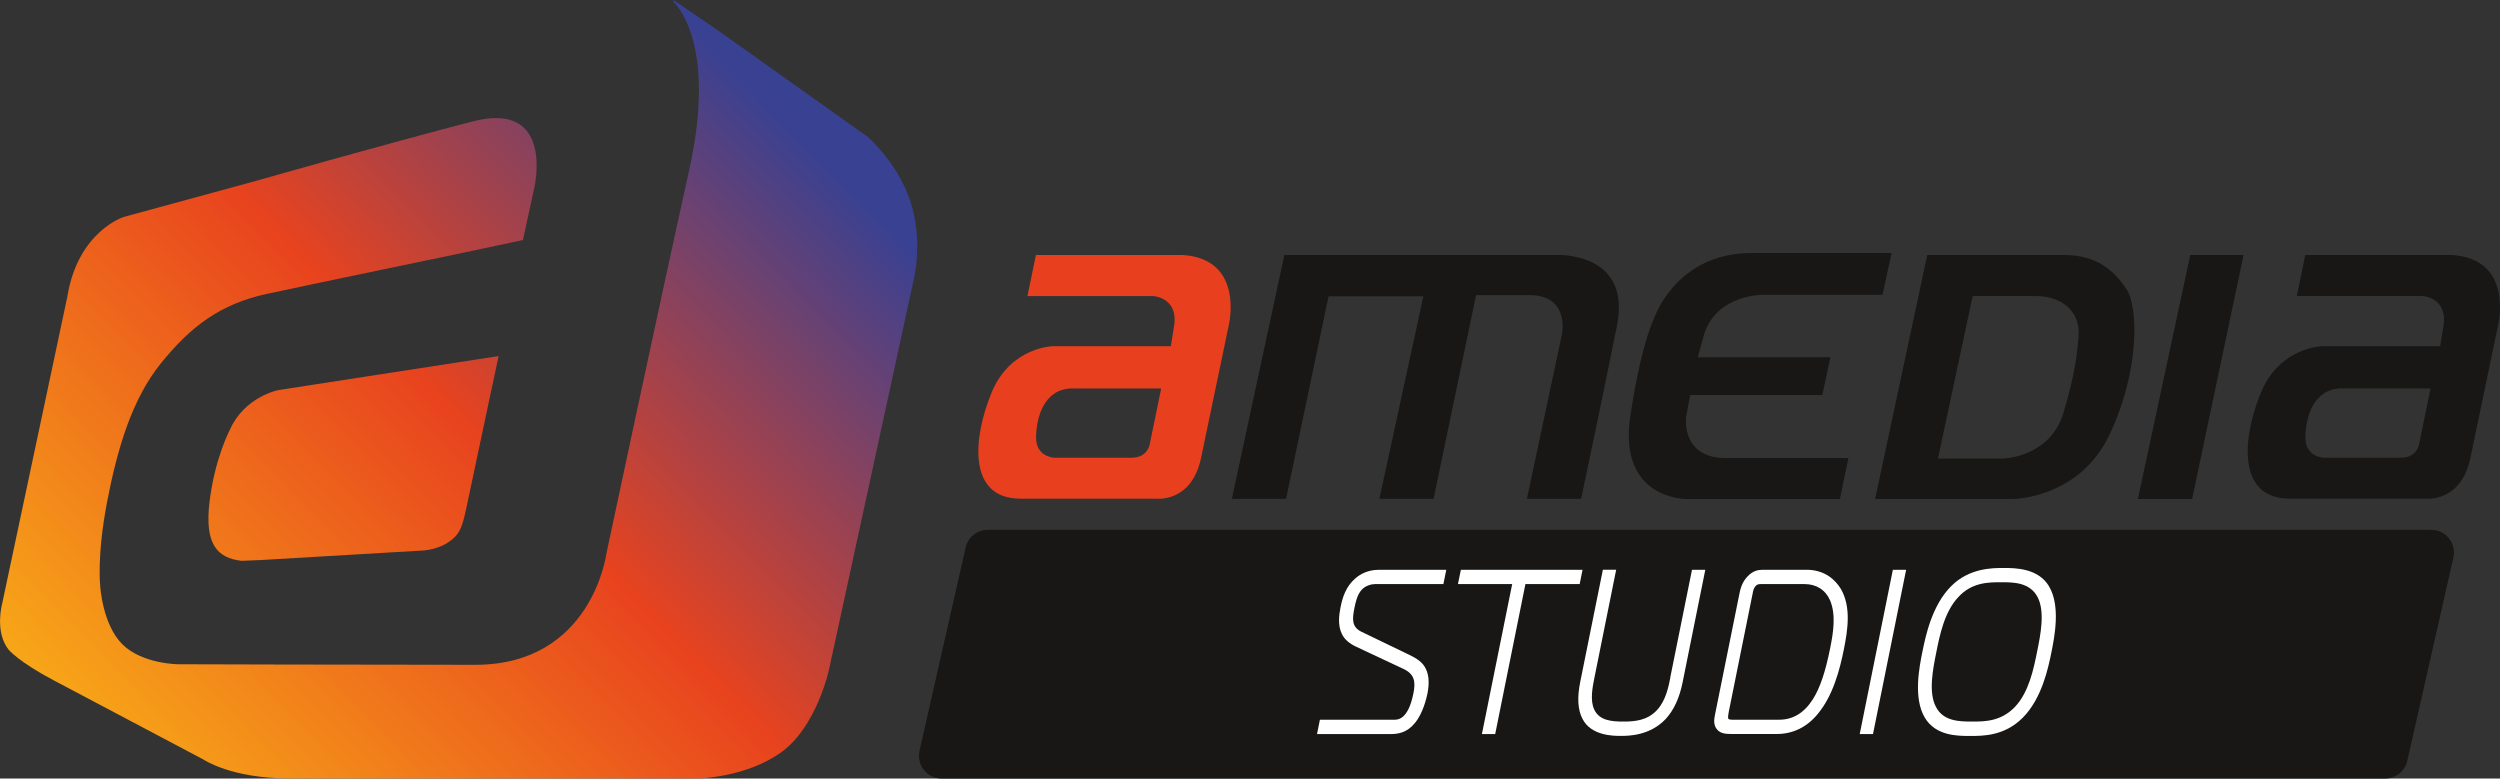 <?xml version="1.0" encoding="UTF-8"?> <svg xmlns="http://www.w3.org/2000/svg" xmlns:xlink="http://www.w3.org/1999/xlink" id="_Слой_2" data-name="Слой 2" viewBox="0 0 366.39 114.1"><rect x="0" y="0" width="366.39" height="114.1" fill="#333333" stroke="none"/><defs><style> .cls-1 { fill: url(#linear-gradient); } .cls-1, .cls-2, .cls-3, .cls-4 { stroke-width: 0px; } .cls-2 { fill: #181716; } .cls-3 { fill: #fff; } .cls-4 { fill: #e8401e; } </style><linearGradient id="linear-gradient" x1="20.93" y1="114.58" x2="117.94" y2="20.38" gradientUnits="userSpaceOnUse"><stop offset="0" stop-color="#f7a518"></stop><stop offset=".52" stop-color="#e8431e"></stop><stop offset="1" stop-color="#394192"></stop></linearGradient></defs><g id="Layer_1" data-name="Layer 1"><g><g><path class="cls-4" d="M173.3,37.37c9.17.57,6.78,10.31,6.78,10.31l-4.09,19.58c-1.45,6.49-6.6,5.82-6.6,5.82h-19.86c-7.73,0-6.97-8.88-4.2-15.56,2.77-6.68,8.98-6.78,8.98-6.78h17.28l.48-2.96c.67-4.2-3.06-4.39-3.06-4.39h-18.43l1.24-6.02h21.48ZM157.22,56.92c-4.22,0-5.33,4.22-5.38,7.14-.05,2.92,2.66,3.02,2.66,3.02h11.36c2.41,0,2.66-2.06,2.66-2.06l1.66-8.09h-12.97Z"></path><path class="cls-2" d="M359.33,37.37c9.17.57,6.78,10.31,6.78,10.31l-4.09,19.58c-1.45,6.49-6.6,5.82-6.6,5.82h-19.86c-7.73,0-6.97-8.88-4.2-15.56,2.77-6.68,8.98-6.78,8.98-6.78h17.28l.48-2.96c.67-4.2-3.06-4.39-3.06-4.39h-18.43l1.24-6.02h21.48ZM343.25,56.92c-4.22,0-5.33,4.22-5.38,7.14s2.66,3.02,2.66,3.02h11.36c2.41,0,2.66-2.06,2.66-2.06l1.66-8.09h-12.97Z"></path><path class="cls-2" d="M180.54,73.1l7.69-35.73h39.82s11.12-.6,8.92,10.4c-2.2,10.99-5.25,25.33-5.25,25.33h-7.94l5.13-24.11s1.22-5.74-4.76-5.74h-7.82l-6.23,29.85h-7.94l6.44-29.67h-13.89l-6.23,29.67h-7.94Z"></path><path class="cls-2" d="M277.22,37.07l-1.32,6.13h-17.33s-6.92-.2-8.83,5.8l-.92,3.36h19.44l-1.19,5.54h-19.37l-.59,3.23s-.79,6,5.8,6h17.99l-1.25,6h-22.57s-9.99.07-8.14-12.19c1.85-12.26,4.02-16.01,5.6-18.06s5.21-5.8,12.12-5.8h20.56Z"></path><path class="cls-2" d="M302.47,37.37c4.84,0,7.32,2.27,9.15,4.96s1.94,12.16-2.48,21.42c-4.41,9.26-13.99,9.37-13.99,9.37h-20.34l7.64-35.75h20.02ZM289.11,43.39l-5.09,23.81h9.55s6.88-.15,8.84-6.69c1.86-6.23,1.97-8.8,2.2-10.95.46-4.29-2.94-6.17-6.16-6.17h-9.34Z"></path><polygon class="cls-2" points="321 37.37 328.81 37.37 321.27 73.12 313.32 73.12 321 37.37"></polygon><path class="cls-2" d="M349.56,114.1h-211.56c-2.13,0-3.71-1.98-3.24-4.06l6.76-29.8c.34-1.51,1.69-2.59,3.24-2.59h211.56c2.13,0,3.71,1.98,3.24,4.06l-6.76,29.8c-.34,1.51-1.69,2.59-3.24,2.59Z"></path><g><path class="cls-3" d="M198.65,84.75c-1.42,1.22-1.9,2.82-2.18,4.22-.24,1.19-.43,2.71.2,3.95.35.75,1.05,1.38,2.08,1.86l6.91,3.24c1.69.79,1.82,1.93,1.48,3.62-.77,3.84-2.29,3.84-2.79,3.84h-10.91l-.42,2.1h10.82c1.04,0,2.38-.19,3.54-1.64,1.17-1.41,1.68-3.62,1.82-4.29.34-1.68.19-3.02-.43-3.98-.54-.85-1.49-1.35-2.5-1.83l-6.72-3.24c-1.48-.71-1.37-1.89-1.05-3.49.16-.78.39-1.95,1.07-2.68.56-.61,1.42-.83,1.98-.83h9.99l.42-2.09h-9.9c-1.64,0-2.76.68-3.41,1.24Z"></path><polygon class="cls-3" points="213.67 85.6 221.62 85.6 217.24 107.3 217.18 107.58 219.13 107.58 223.56 85.6 231.51 85.6 231.93 83.51 214.1 83.51 213.67 85.6"></polygon><path class="cls-3" d="M244.8,99.31c-.26,1.31-.66,3.3-1.88,4.67-1.44,1.63-3.34,1.77-5.01,1.77s-3.49-.13-4.25-1.73c-.66-1.35-.26-3.33,0-4.64l3.2-15.88h-1.95l-3.32,16.45c-.46,2.3-.36,4.06.32,5.38,1.27,2.52,4.55,2.52,5.63,2.52s4.24,0,6.58-2.48c1.21-1.33,2.01-3.08,2.47-5.34l3.33-16.52h-1.95l-3.19,15.81Z"></path><path class="cls-3" d="M264.73,83.51h-6.45c-.54,0-1.35.1-2.15.95-.87.9-1.08,1.93-1.22,2.62l-3.56,17.63c-.15.73-.26,1.57.31,2.21.49.6,1.31.65,2.04.65h6.72c2.34,0,4.41-1.01,5.97-2.92,2.25-2.69,3.24-6.48,3.84-9.48.58-2.89,1.08-6.2-.42-8.83-.78-1.29-2.3-2.84-5.09-2.84ZM257.41,85.78c.22-.18.45-.18.65-.18h6.4c1.74,0,3.08.85,3.75,2.39.89,2.11.47,4.71.02,6.97-.71,3.54-1.49,5.85-2.53,7.5-1.29,2.03-2.92,3.02-4.98,3.02h-6.81c-.13,0-.52,0-.62-.16-.02-.04-.08-.22.08-1.04l3.55-17.59c.09-.47.3-.73.47-.9Z"></path><polygon class="cls-3" points="272.61 107.3 272.55 107.58 274.5 107.58 279.3 83.78 279.36 83.51 277.41 83.51 272.61 107.3"></polygon><path class="cls-3" d="M300.29,85.91c-1.61-2.67-5.01-2.67-6.65-2.67s-5.01,0-7.66,2.64c-2.87,2.85-3.79,7.43-4.24,9.64-.45,2.21-1.37,6.8.36,9.67,1.61,2.67,4.76,2.67,6.65,2.67s5.01,0,7.66-2.64c2.87-2.85,3.79-7.43,4.24-9.63.44-2.21,1.37-6.8-.36-9.67ZM289.07,105.75c-1.79,0-4.25,0-5.34-2.14-1.14-2.12-.45-5.54.05-8.03.5-2.5,1.19-5.92,3.22-8.07,1.98-2.18,4.46-2.18,6.26-2.18s4.18,0,5.34,2.14c1.14,2.12.46,5.54-.05,8.03-.5,2.5-1.2,5.92-3.22,8.07-2.06,2.18-4.49,2.18-6.27,2.18Z"></path></g></g><path class="cls-1" d="M98.7,0l6.73,4.6,21.77,15.48s4.82,4.18,6.48,10.3c1.62,5.8.1,11.2.1,11.2l-12.3,56.62s-1.79,8.26-6.92,12-12.12,3.88-12.12,3.88h-60.1c-8.48,0-12.51-2.76-12.51-2.76,0,0-16.63-8.81-21.88-11.57-5.25-2.76-6.7-4.55-6.7-4.55-2.06-2.62-.94-6.7-.94-6.7l9.56-45.03c1.55-9.56,8.25-11.67,8.25-11.67l19.4-5.29s18.62-5.31,31.77-8.72c11.98-3.11,9.04,9.61,9.04,9.61l-1.69,7.78-9.7,2.06s-20.76,4.31-27.74,5.81c-6.98,1.5-11.25,4.83-15.56,10.12-4.31,5.29-6.47,12.65-7.97,20.52-1.5,7.87-.98,12.23-.98,12.23,0,0,.32,5.62,3.26,8.52s8.19,2.91,8.19,2.91c0,0,26.47.08,43.52.08s19.19-16.2,19.19-16.2c0,0,7.89-37.09,12.15-56.28C105.26,5.79,98.66.25,98.66.25l.04-.25ZM73.08,52.18l-32.29,4.99s-4.94.96-7.09,5.79c0,0-2.22,4.18-2.99,10.57-.78,6.39,1.25,8.24,4.66,8.66l2.78-.11,23.67-1.39s2.93-.02,4.9-2.05c.94-.97,1.26-2.48,1.69-4.49,1.31-6.24,4.67-21.98,4.67-21.98Z"></path></g></g></svg> 